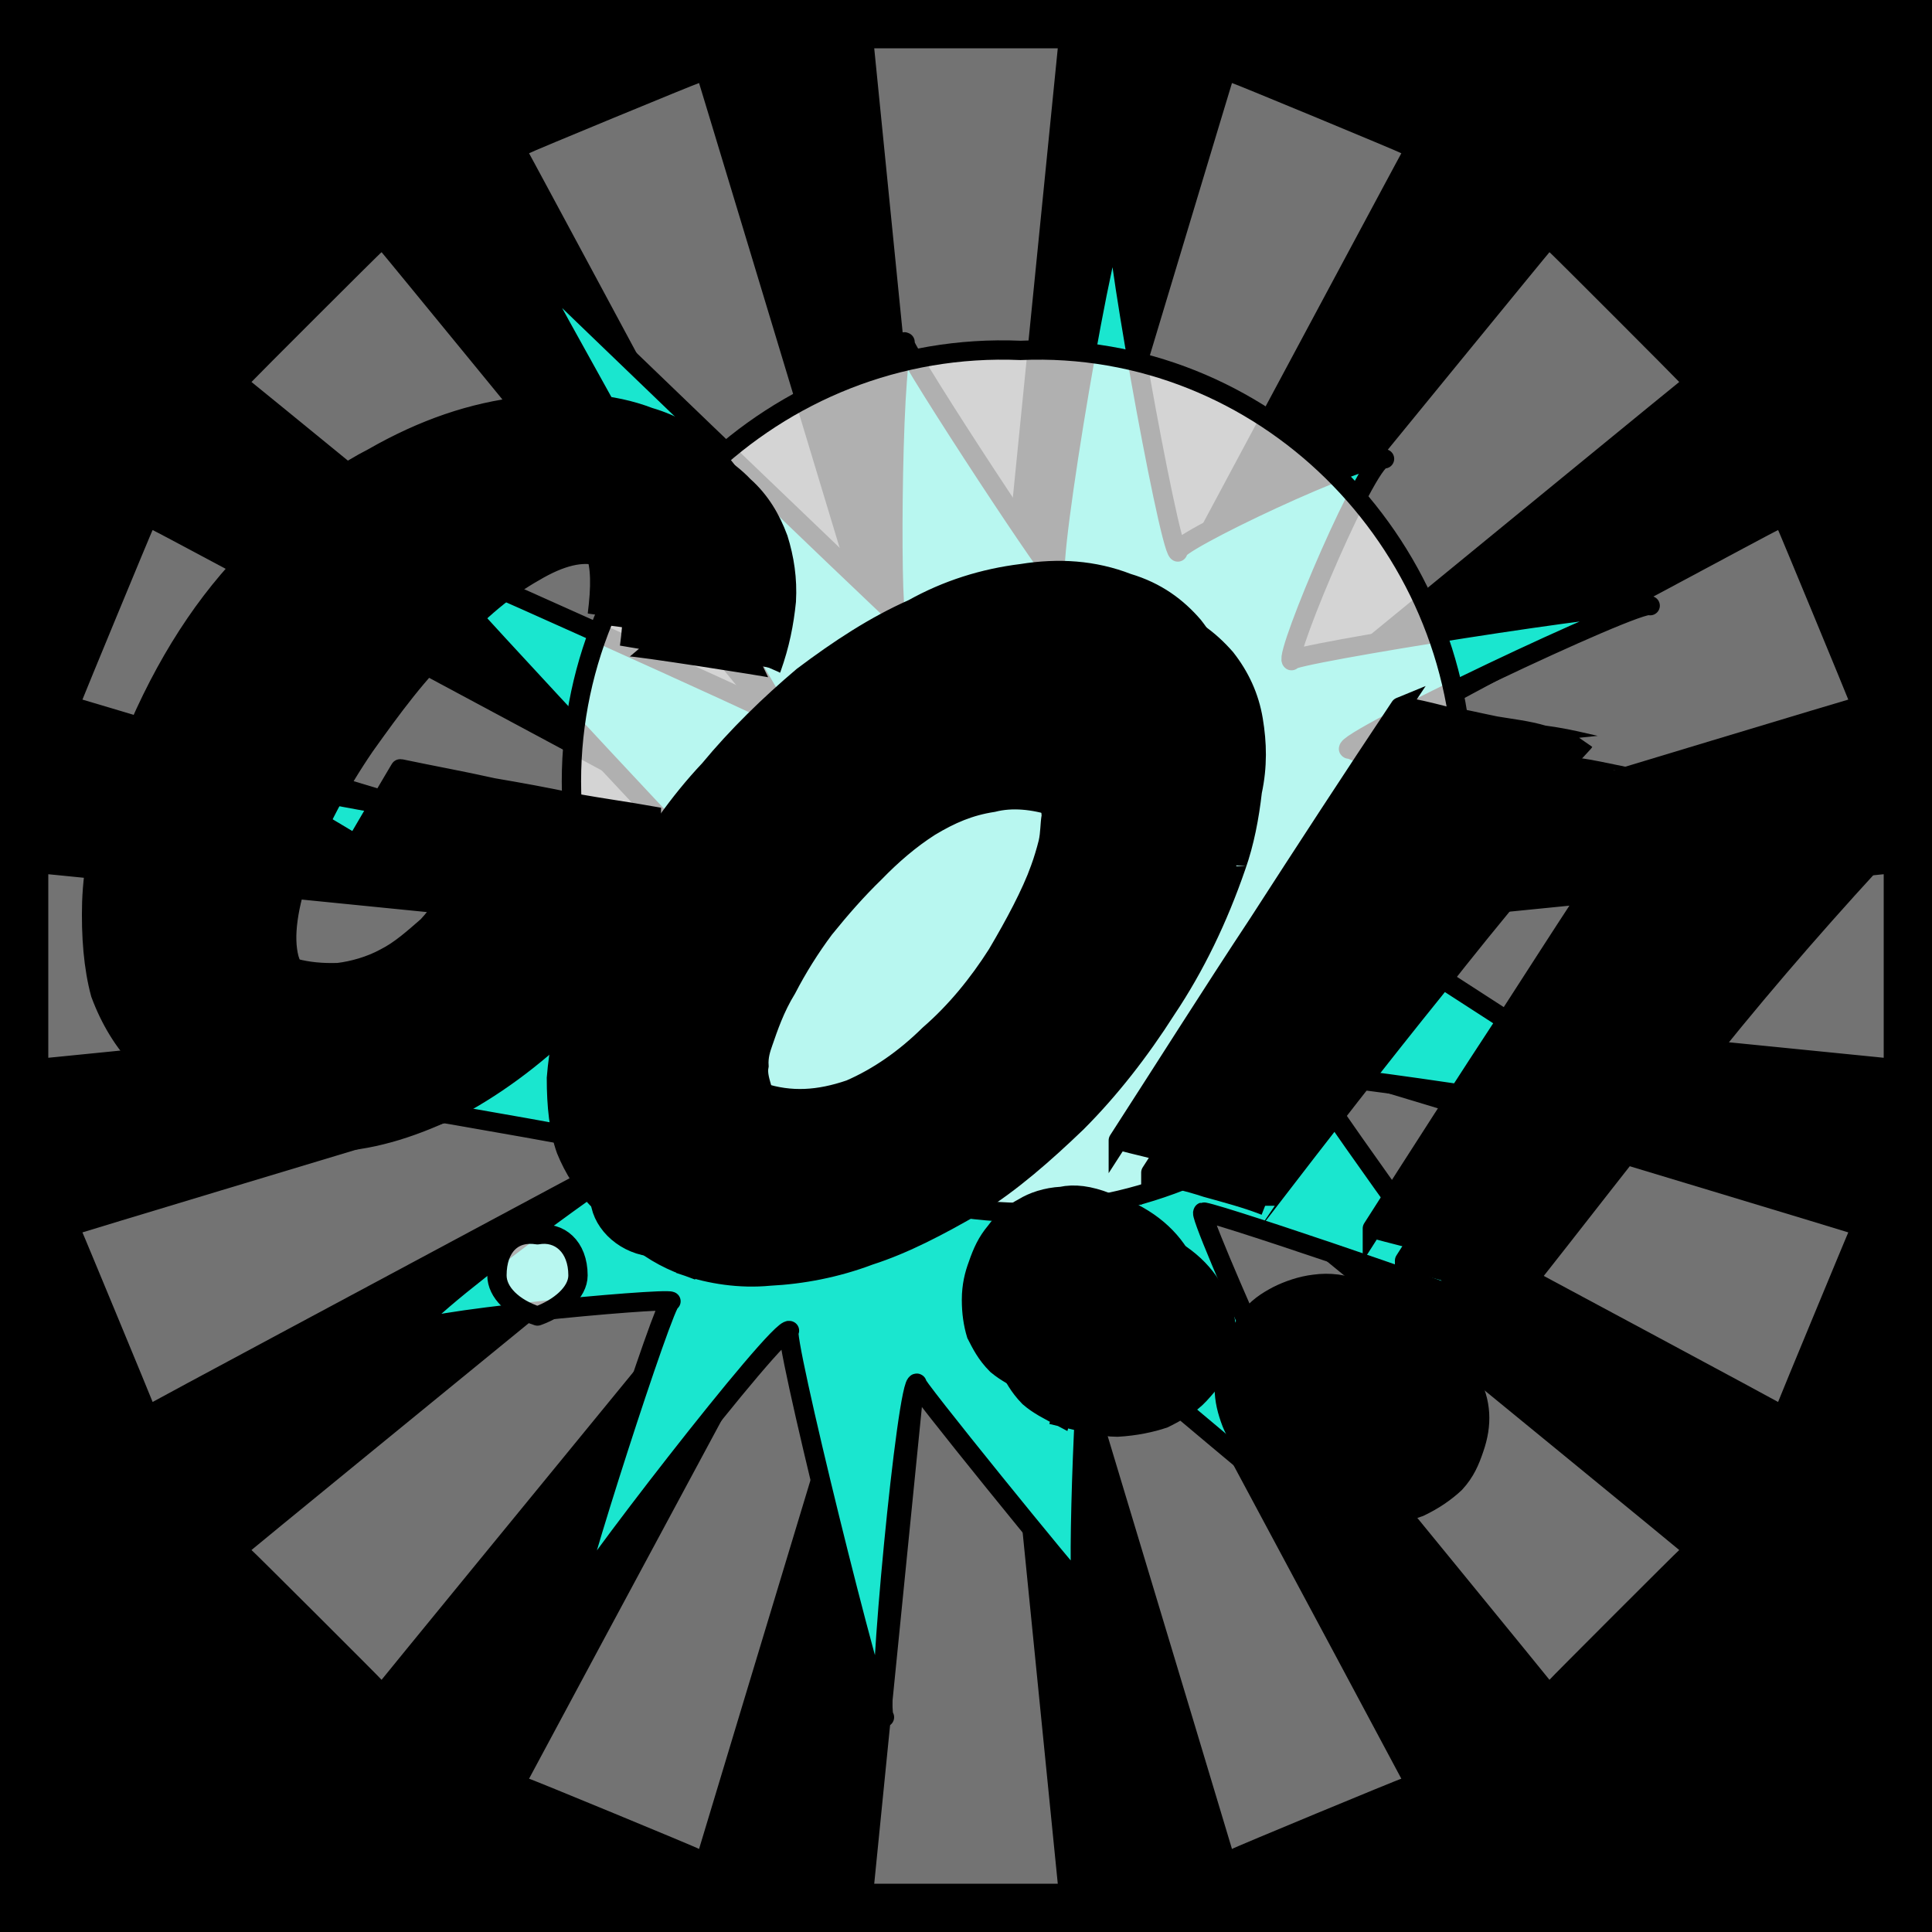 <svg id="svgWorkerArea" xmlns="http://www.w3.org/2000/svg" version="1.1" xmlns:xlink="http://www.w3.org/1999/xlink" xmlns:artdraw="https://artdraw.org" viewBox="0 0 600 600" width="100%" height="100%" style="background: white;" css="background:#9b9b9b;"><rect x="0" y="0" width="600" height="600" fill="#808080" stroke="none"/><path id="back01" fill="url(#fill-Linear-back01)" stroke="#000" stroke-width="1" class="cosito" d="M0 0C0 0 600 0 600 0 600 0 600 600 600 600 600 600 0 600 0 600 0 600 0 0 0 0 0 0 0 0 0 0" fill-opacity="1"></path><defs id="defsdoc"><pattern id="patternBool" x="0" y="0" width="10" height="10" patternUnits="userSpaceOnUse" patternTransform="rotate(35)"><circle cx="5" cy="5" r="4" style="stroke: none;fill: #ff000070;"></circle></pattern><linearGradient id="fill-Linear-back01" x1="15%" y1="85%" x2="85%" y2="15%"><stop offset="0%" style="stop-color:hsl(165,80%,50%);stop-opacity:1;"></stop><stop offset="100%" style="stop-color:hsl(165,80%,70%);stop-opacity:1;"></stop></linearGradient><linearGradient id="fill-Linear-text-01" x1="15%" y1="85%" x2="85%" y2="15%"><stop offset="0%" style="stop-color:hsl(0, 100%, 50%);stop-opacity:1;"></stop><stop offset="100%" style="stop-color:hsl(60, 100%, 50%);stop-opacity:1;"></stop></linearGradient></defs><g id="rays-01" class="cosito"><path id="path-71623943" fill="white" fill-opacity="0.45" stroke="#000" stroke-width="0" class="cloneT grouped" d="M300 300C300 300 271.5 585 271.5 585 271.5 585 328.5 585 328.5 585 328.5 585 300 300 300 300"></path><path id="path-603810946" fill="white" fill-opacity="0.45" stroke="#000" stroke-width="0" class="cloneT grouped" d="M300 300C300 300 164.3 552.2 164.3 552.399 164.3 552.2 217.1 574 217.1 574.212 217.1 574 300 300 300 300"></path><path id="path-635930319" fill="white" fill-opacity="0.45" stroke="#000" stroke-width="0" class="cloneT grouped" d="M300 300C300 300 78.1 481.2 78.1 481.373 78.1 481.2 118.5 521.5 118.5 521.678 118.5 521.5 300 300 300 300"></path><path id="path-464478648" fill="white" fill-opacity="0.45" stroke="#000" stroke-width="0" class="cloneT grouped" d="M300 300C300 300 25.6 382.6 25.6 382.734 25.6 382.6 47.4 435.2 47.4 435.395 47.4 435.2 300 300 300 300"></path><path id="path-21105267" fill="white" fill-opacity="0.45" stroke="#000" stroke-width="0" class="cloneT grouped" d="M300 300C300 300 15 271.5 15 271.5 15 271.5 15 328.5 15 328.5 15 328.5 300 300 300 300"></path><path id="path-824445560" fill="white" fill-opacity="0.45" stroke="#000" stroke-width="0" class="cloneT grouped" d="M300 300C300 300 47.4 164.3 47.4 164.605 47.4 164.3 25.6 217.1 25.6 217.266 25.6 217.1 300 300 300 300"></path><path id="path-923128632" fill="white" fill-opacity="0.45" stroke="#000" stroke-width="0" class="cloneT grouped" d="M300 300C300 300 118.5 78.1 118.5 78.322 118.5 78.1 78.1 118.5 78.1 118.627 78.1 118.5 300 300 300 300"></path><path id="path-989603967" fill="white" fill-opacity="0.45" stroke="#000" stroke-width="0" class="cloneT grouped" d="M300 300C300 300 217.1 25.6 217.1 25.788 217.1 25.6 164.3 47.4 164.3 47.601 164.3 47.4 300 300 300 300"></path><path id="path-719722111" fill="white" fill-opacity="0.45" stroke="#000" stroke-width="0" class="cloneT grouped" d="M300 300C300 300 328.5 15 328.5 15 328.5 15 271.5 15 271.5 15 271.5 15 300 300 300 300"></path><path id="path-209280185" fill="white" fill-opacity="0.45" stroke="#000" stroke-width="0" class="cloneT grouped" d="M300 300C300 300 435.2 47.4 435.2 47.601 435.2 47.4 382.6 25.6 382.6 25.788 382.6 25.6 300 300 300 300"></path><path id="path-356201629" fill="white" fill-opacity="0.45" stroke="#000" stroke-width="0" class="cloneT grouped" d="M300 300C300 300 521.5 118.5 521.5 118.627 521.5 118.5 481.2 78.1 481.2 78.322 481.2 78.1 300 300 300 300"></path><path id="path-316377430" fill="white" fill-opacity="0.45" stroke="#000" stroke-width="0" class="cloneT grouped" d="M300 300C300 300 574 217.1 574 217.266 574 217.1 552.2 164.3 552.2 164.605 552.2 164.3 300 300 300 300"></path><path id="path-822174888" fill="white" fill-opacity="0.45" stroke="#000" stroke-width="0" class="cloneT grouped" d="M300 300C300 300 585 328.5 585 328.5 585 328.5 585 271.5 585 271.5 585 271.5 300 300 300 300"></path><path id="path-855116050" fill="white" fill-opacity="0.45" stroke="#000" stroke-width="0" class="cloneT grouped" d="M300 300C300 300 552.2 435.2 552.2 435.395 552.2 435.2 574 382.6 574 382.734 574 382.6 300 300 300 300"></path><path id="path-868340115" fill="white" fill-opacity="0.45" stroke="#000" stroke-width="0" class="cloneT grouped" d="M300 300C300 300 481.2 521.5 481.2 521.678 481.2 521.5 521.5 481.2 521.5 481.373 521.5 481.2 300 300 300 300"></path><path id="path-149808303" fill="white" fill-opacity="0.45" stroke="#000" stroke-width="0" class="cloneT grouped" d="M300 300C300 300 382.6 574 382.6 574.212 382.6 574 435.2 552.2 435.2 552.399 435.2 552.2 300 300 300 300"></path></g><path id="fig-02" fill="rgb(26,230,207)" stroke="black" stroke-linecap="round" stroke-linejoin="round" stroke-width="6" class="cosito" d="M217.679 267.507C215.879 266.251 125.379 169.051 129.579 172.039 125.379 169.051 241.079 221.351 243.479 223.033 241.079 221.351 161.179 78.851 162.979 80.167 161.179 78.851 276.479 189.551 278.279 190.867 276.479 189.551 276.979 103.351 281.079 106.243 276.979 103.351 324.979 176.751 327.979 178.911 324.979 176.751 343.879 64.251 347.379 66.737 343.879 64.251 362.779 169.351 365.779 171.425 362.779 169.351 425.779 139.551 429.979 142.492 425.779 139.551 398.779 203.451 401.079 205.172 398.779 203.451 509.479 185.951 512.479 188.095 509.479 185.951 415.879 230.551 418.879 232.64 415.879 230.551 486.479 261.751 488.179 263.042 486.479 261.751 415.379 282.851 418.979 285.407 415.379 282.851 517.179 348.751 521.879 352.086 517.179 348.751 403.279 331.651 406.879 334.188 403.279 331.651 454.079 402.551 456.979 404.646 454.079 402.551 370.179 374.051 373.679 376.556 370.179 374.051 417.979 480.551 422.179 483.465 417.979 480.551 337.079 412.651 339.379 414.329 337.079 412.651 334.279 492.051 336.079 493.346 334.279 492.051 281.779 427.451 284.779 429.601 281.779 427.451 271.779 531.151 274.679 533.307 271.779 531.151 242.179 411.151 245.179 413.233 242.179 411.151 176.579 496.251 178.279 497.555 176.579 496.251 206.679 402.851 208.379 404.124 206.679 402.851 123.879 410.551 128.579 413.86 123.879 410.551 199.479 356.451 200.679 357.294 199.479 356.451 83.679 335.751 87.279 338.291 83.679 335.751 188.679 308.951 192.179 311.476 188.679 308.951 75.179 240.951 78.179 243.062 75.179 240.951 209.279 266.851 211.679 268.571 209.279 266.851 215.879 266.251 217.679 267.507" fill-opacity="1" vector-effect="none"></path><path id="fig-03" fill="White" fill-opacity="0.69" stroke="black" stroke-linecap="round" stroke-linejoin="round" stroke-width="6" class="cosito" d="M154.331 396.083C154.331 387.131 159.433 382.249 166.916 383.469 173.719 382.249 179.501 387.131 179.501 396.083 179.501 401.373 173.719 406.255 166.916 408.697 159.433 406.255 154.331 401.373 154.331 396.083 154.331 394.455 154.331 394.455 154.331 396.083 154.331 395.269 154.331 395.269 154.331 396.083M177.461 242.686C177.461 167.818 240.726 105.564 316.916 108.819 392.086 105.564 454.331 167.818 454.331 242.686 454.331 315.926 392.086 375.332 316.916 376.552 240.726 375.332 177.461 315.926 177.461 242.686 177.461 241.465 177.461 241.465 177.461 242.686 177.461 241.465 177.461 241.465 177.461 242.686M186.304 371.67C186.304 361.091 193.107 354.58 201.61 355.801 212.155 354.58 219.637 361.091 219.637 371.67 219.637 378.994 212.155 385.911 201.61 387.131 193.107 385.911 186.304 378.994 186.304 371.67 186.304 369.635 186.304 369.635 186.304 371.67 186.304 369.635 186.304 369.635 186.304 371.67"></path><g id="text-01" class="cosito"><path id="letter-781191892" fill="rgb(0,0,0)" fill-opacity="1" stroke="rgb(0,0,0)" stroke-width="6" d="M212.4,263.354C203.8,283.5,193.3,299.3,182,312.555C170.3,325,157.4,335,144.7,342.202C132,348.7,119.2,353.4,106.4,354.48C94.3,355.6,83.5,354.8,73.5,351.499C73.6,351.4,73.6,351.4,73.5,351.499C66.3,348.8,59.4,344.4,54.1,339.38C48.6,333.9,44.3,326.7,41.3,318.611C39.1,310.5,38.2,300.7,38.5,290.188C38.9,279.1,41.3,267.3,46,254.062C46,253.8,46,253.8,46,254.062C54.9,228.3,66.7,207.2,80.8,190.392C94.9,174,109.6,160.5,125.8,152.155C141.6,143.1,156.9,138,172.1,136.234C186.8,134.4,200,135.1,211.7,139.543C211.8,139.1,211.8,139.1,211.7,139.543C219.4,141.8,225.9,145.6,231,150.963C236.1,155.5,239.4,161.1,241.7,167.312C243.6,173.4,244.6,179.8,244.2,186.69C243.5,193.6,242.2,200.2,239.6,207.491C239.7,207.3,239.7,207.3,239.6,207.491C239.7,207.3,195.6,200.4,195.5,200.909C196.7,192.3,196.7,185.8,194.8,181.487C192.8,177,189.9,174.3,186.1,172.74C186,173,186,173,186.1,172.74C180.9,171.2,174.3,172.6,165.8,177.669C157.4,182.4,148.6,189.6,139.8,199.423C130.1,208.4,121.9,219.6,113.3,231.658C105.2,243.5,98.5,256,93.6,269.254C93.7,269.1,93.7,269.1,93.6,269.254C89.4,281.4,88,290.9,89.8,297.713C91.8,304.2,95.4,308.3,101.5,310.692C101.5,310.5,101.5,310.5,101.5,310.692C105.8,311.9,109.9,312.2,115.1,312.048C119.7,311.5,125,310,129.6,307.485C134.4,305.1,138.3,301.5,142.8,297.582C146.8,293.4,149.6,288.5,152.2,282.852C152.2,282.8,152.2,282.8,152.2,282.852C152.2,282.8,118.2,276.2,118.1,276.413C118.2,276.2,134.5,248.3,134.4,248.733C144.1,250.8,153.6,252.5,163.1,254.636C163,254.7,163,254.7,163.1,254.636C171.2,256,179.5,257.5,188.6,259.456C197.3,261,205.4,262.1,212.4,263.354C212.3,263.6,212.3,263.6,212.4,263.354C212.3,263.6,212.3,263.6,212.4,263.354" vector-effect="none" stroke-opacity="1"></path><path id="letter-404855755" fill="rgb(0,0,0)" fill-opacity="1" stroke="rgb(0,0,0)" stroke-width="6" d="M383.9,269.019C378.3,285.3,371.1,300.2,362.2,313.473C353.9,326.5,344.6,338.4,334.4,348.615C324.4,358.2,314.2,367.2,303.1,374.114C291.7,380.7,280.9,386.4,270,389.893C259.7,393.8,249,395.8,239,396.299C229.7,397.2,220.5,395.7,212.9,393.13C212.9,393,212.9,393,212.9,393.13C206.7,390.9,200.8,387.4,196.3,383.145C191.9,378.9,188.1,372.9,185.9,367.11C183.7,361,182.9,353.5,182.8,344.803C183.5,336,185.4,326.6,189.1,315.863C189.2,315.7,189.2,315.7,189.1,315.863C193.1,304.3,198.7,293.4,206,281.983C213.1,270.5,220.7,259.4,230.3,249.026C239,238.5,249,228.8,259.4,220.074C270.8,211.5,281.8,204.4,293.5,199.074C304.2,193.1,315.5,189.6,327.4,188.138C338.7,186.3,349.7,187,360.2,191.085C360.3,190.7,360.3,190.7,360.2,191.085C369.4,193.8,375.6,198.7,380.6,204.382C385.1,210.1,388,216.4,389.2,223.558C390.4,230.8,390.6,237.9,388.9,245.834C388,253.7,386.5,261.7,383.9,269.019C383.9,269.3,383.9,269.3,383.9,269.019C383.9,269.3,383.9,269.3,383.9,269.019M237,323.724C236.3,325.7,235.5,328.1,235.7,331.028C235.2,333.5,236.1,336,236.8,338.485C237.5,340.6,238.8,343,240.1,344.847C242.3,346.6,243.7,348.2,246.6,349.292C246.7,349.2,246.7,349.2,246.6,349.292C255.6,352.3,264.3,351.8,274,348.339C282.9,344.5,291,338.9,298.6,331.307C306.9,324.3,313.9,315.6,319.8,306.332C325.3,297,330.3,287.7,333.1,279.667C333.2,279.6,333.2,279.6,333.1,279.667C334,277.1,334.9,274.5,335.5,271.724C336.2,268.8,336,266.1,336.5,263.322C336.4,260.4,335.5,257.8,334.4,255.687C333.1,253.2,330.7,251.8,327.7,250.51C327.6,250.7,327.6,250.7,327.7,250.51C320.8,248.3,314.2,247.7,308.4,249.186C301.1,250.3,295.3,252.8,288.8,256.71C282.7,260.6,277,265.5,271.7,270.967C266.1,276.4,261.1,282.1,256,288.415C251.6,294.3,247.6,300.7,244.3,307.089C240.6,313.1,238.6,319.1,237,323.724C237,323.6,237,323.6,237,323.724C237,323.6,237,323.6,237,323.724" vector-effect="none" stroke-opacity="1"></path><path id="letter-337924833" fill="rgb(0,0,0)" fill-opacity="1" stroke="rgb(0,0,0)" stroke-width="6" d="M392.9,374.458C386.9,372.1,380.7,370.5,374.6,368.797C368.9,366.9,363.2,365.7,357.4,364.162C357.4,364,357.4,364,357.4,364.162C371.9,341.8,386.4,318.8,400.9,296.779C415.4,274.4,430.1,251.6,444.9,229.559C444.8,229.7,444.8,229.7,444.9,229.559C449,229.8,453.7,231.1,458.7,232.347C463.8,233,468.7,234.3,474.5,235.457C479.5,236.3,484.4,236.8,489.4,238.272C494.8,239,498.4,239.9,501.9,240.6C501.8,240.9,501.8,240.9,501.9,240.6C482.4,261.6,464,283.8,446.1,306.57C428.3,328.6,410.4,351.7,392.9,374.458C392.9,374.2,392.9,374.2,392.9,374.458C392.9,374.2,392.9,374.2,392.9,374.458M379.4,422.647C378.1,426.5,375.7,429.6,372.5,433.048C369.8,436,365.9,438.3,361.5,440.491C357.7,441.8,352.6,442.9,347,443.204C342,443.2,336.2,441.6,329.6,440.021C329.8,439.3,329.8,439.3,329.6,440.021C325.6,437.9,322.5,436.4,319.6,433.879C316.3,430.5,314.8,427.4,313.2,424.403C312.2,421.1,311.8,417.6,311.8,413.665C311.7,409.4,312.6,405.9,313.7,402.859C313.6,403,313.6,403,313.7,402.859C315.1,398.9,316.5,395.7,319.2,392.482C321.8,389,324.7,386.7,327.9,385.07C330.9,383.2,335,381.9,339.6,381.555C343.6,380.7,348.3,381.3,354,383.507C354,383.3,354,383.3,354,383.507C365.2,387.1,372.8,393.2,377,400.754C381.2,408.1,382,415.2,379.4,422.647C379.4,422.6,379.4,422.6,379.4,422.647C379.4,422.6,379.4,422.6,379.4,422.647" vector-effect="none" stroke-opacity="1"></path><path id="letter-442210942" fill="rgb(0,0,0)" fill-opacity="1" stroke="rgb(0,0,0)" stroke-width="6" d="M471.3,401.672C465.9,399.5,460,398.1,454,396.339C448.2,394.5,442,393.1,436.2,391.507C436.2,391.4,436.2,391.4,436.2,391.507C450.5,369.1,465.2,346.2,479.7,324.124C494.2,301.7,508.8,278.9,524.2,257.101C524.1,257.3,524.1,257.3,524.2,257.101C527.9,257.2,532.5,258.4,537.4,259.659C542.9,260.4,548,261.9,553.2,262.802C558.5,263.7,563.8,264.4,568.6,265.781C573.4,266.2,577.8,267.4,581.1,268.077C580.9,268.3,580.9,268.3,581.1,268.077C561.7,289.2,542.8,311.2,524.9,333.915C506.9,355.9,489.3,379.1,471.3,401.672C471.3,401.4,471.3,401.4,471.3,401.672C471.3,401.4,471.3,401.4,471.3,401.672M457.8,449.861C456.5,453.7,455.1,457.1,451.9,460.59C448.9,463.4,445.3,465.9,440.8,468.032C437.1,469.4,431.9,470.4,426.4,470.746C421.4,470.7,415.6,469.1,408.9,467.562C409.2,466.9,409.2,466.9,408.9,467.562C405.1,465.5,401.5,463.8,398.3,461.191C395.7,458.1,393.6,454.7,392.5,451.944C391.1,448.4,390.2,444.9,390.3,440.911C391,436.9,391,433.2,392.1,430.073C392,430.2,392,430.2,392.1,430.073C393.5,426.1,395.7,423.2,397.7,419.729C400.2,416.2,403.5,414.1,406.7,412.415C410.1,410.7,414.3,409.4,418.2,408.835C422.9,408.3,427.6,408.8,432.7,410.852C432.8,410.6,432.8,410.6,432.7,410.852C444.5,414.7,452.2,420.7,456.3,428.295C460.2,435.5,460.4,442.4,457.8,449.861C457.8,449.8,457.8,449.8,457.8,449.861C457.8,449.8,457.8,449.8,457.8,449.861" vector-effect="none" stroke-opacity="1"></path></g><g id="text-02" class="cosito cloneTXT"><path id="letter-781191892" fill="url(#fill-Linear-text-01)" fill-opacity="1" stroke="#000000" stroke-width="6" class="cloneTXT" d="M202.3 253.354C193.8 273.5 183.3 289.2 172 302.555 160.3 315 147.3 325 134.6 332.202 122 338.7 109.1 343.3 96.4 344.48 84.3 345.6 73.5 344.7 63.5 341.499 63.5 341.3 63.5 341.3 63.5 341.499 56.3 338.7 49.4 334.3 44 329.38 38.5 323.8 34.2 316.7 31.2 308.611 29 300.5 28.2 290.7 28.5 280.188 28.9 269.1 31.2 257.2 36 244.062 36 243.8 36 243.8 36 244.062 44.9 218.3 56.6 197.1 70.8 180.392 84.9 164 99.5 150.5 115.8 142.155 131.6 133.1 146.8 128 162.1 126.234 176.8 124.3 190 125.1 201.6 129.543 201.8 129.1 201.8 129.1 201.6 129.543 209.3 131.8 215.8 135.6 221 140.963 226.1 145.5 229.3 151.1 231.6 157.312 233.6 163.3 234.6 169.8 234.1 176.69 233.5 183.6 232.1 190.1 229.6 197.491 229.6 197.3 229.6 197.3 229.6 197.491 229.6 197.3 185.6 190.3 185.5 190.909 186.6 182.3 186.6 175.8 184.8 171.487 182.8 167 179.8 164.3 176.1 162.74 176 163 176 163 176.1 162.74 170.8 161.1 164.3 162.6 155.8 167.669 147.3 172.3 138.6 179.6 129.8 189.423 120.1 198.3 111.9 209.6 103.3 221.658 95.1 233.5 88.5 246 83.5 259.254 83.6 259.1 83.6 259.1 83.5 259.254 79.4 271.3 78 280.8 79.8 287.713 81.8 294.2 85.4 298.2 91.5 300.692 91.5 300.5 91.5 300.5 91.5 300.692 95.8 301.8 99.9 302.2 105 302.048 109.6 301.5 115 300 119.6 297.485 124.3 295.1 128.3 291.5 132.8 287.582 136.8 283.3 139.6 278.5 142.1 272.851 142.1 272.7 142.1 272.7 142.1 272.851 142.1 272.7 108.1 266.2 108 266.413 108.1 266.2 124.5 238.3 124.3 238.733 134.1 240.8 143.6 242.5 153.1 244.636 153 244.6 153 244.6 153.1 244.636 161.1 246 169.5 247.5 178.6 249.456 187.3 251 195.3 252.1 202.3 253.354 202.3 253.6 202.3 253.6 202.3 253.354 202.3 253.6 202.3 253.6 202.3 253.354"></path><path id="letter-404855755" fill="url(#fill-Linear-text-01)" fill-opacity="1" stroke="#000000" stroke-width="6" class="cloneTXT" d="M373.8 259.019C368.2 275.2 361.1 290.2 352.2 303.473 343.8 316.5 334.6 328.3 324.3 338.615 314.3 348.2 304.2 357.2 293.1 364.114 281.7 370.7 270.8 376.3 260 379.894 249.7 383.7 239 385.7 229 386.299 219.6 387.2 210.5 385.7 202.8 383.13 202.8 383 202.8 383 202.8 383.13 196.6 380.8 190.8 377.3 186.3 373.145 181.8 368.8 178.1 362.8 175.8 357.11 173.6 351 172.8 343.5 172.8 334.803 173.5 326 175.3 316.6 179.1 305.863 179.1 305.7 179.1 305.7 179.1 305.863 183.1 294.2 188.6 283.3 196 271.983 203.1 260.5 210.6 249.3 220.3 239.026 229 228.5 239 218.8 249.3 210.074 260.7 201.5 271.7 194.3 283.5 189.074 294.2 183.1 305.5 179.6 317.3 178.138 328.7 176.3 339.7 177 350.2 181.085 350.2 180.6 350.2 180.6 350.2 181.085 359.3 183.8 365.6 188.6 370.6 194.382 375.1 200.1 378 206.3 379.2 213.558 380.3 220.8 380.6 227.8 378.8 235.834 378 243.6 376.5 251.7 373.8 259.019 373.8 259.2 373.8 259.2 373.8 259.019 373.8 259.2 373.8 259.2 373.8 259.019M227 313.724C226.3 315.7 225.5 318.1 225.6 321.028 225.1 323.5 226.1 326 226.8 328.485 227.5 330.6 228.8 333 230.1 334.847 232.3 336.6 233.6 338.2 236.6 339.292 236.6 339.2 236.6 339.2 236.6 339.292 245.6 342.2 254.2 341.7 264 338.339 272.8 334.5 281 328.8 288.6 321.307 296.8 314.2 303.8 305.6 309.7 296.332 315.2 287 320.2 277.7 323.1 269.668 323.2 269.6 323.2 269.6 323.1 269.668 324 267.1 324.8 264.5 325.5 261.724 326.2 258.7 326 256.1 326.5 253.322 326.3 250.3 325.5 247.7 324.3 245.687 323.1 243.1 320.7 241.8 317.7 240.51 317.6 240.6 317.6 240.6 317.7 240.51 310.7 238.3 304.2 237.6 298.3 239.186 291.1 240.3 285.2 242.8 278.7 246.71 272.7 250.6 267 255.5 261.7 260.967 256.1 266.3 251.1 272.1 246 278.415 241.6 284.2 237.6 290.7 234.3 297.089 230.6 303.1 228.6 309.1 227 313.724 227 313.6 227 313.6 227 313.724 227 313.6 227 313.6 227 313.724"></path><path id="letter-337924833" fill="url(#fill-Linear-text-01)" fill-opacity="1" stroke="#000000" stroke-width="6" class="cloneTXT" d="M382.8 364.458C376.8 362.1 370.7 360.5 364.6 358.797 358.8 356.8 353.2 355.7 347.3 354.162 347.3 354 347.3 354 347.3 354.162 361.8 331.7 376.3 308.7 390.8 286.779 405.3 264.3 420.1 241.6 434.8 219.559 434.7 219.6 434.7 219.6 434.8 219.559 439 219.8 443.7 221.1 448.7 222.347 453.7 223 458.7 224.3 464.5 225.457 469.5 226.3 474.3 226.8 479.3 228.272 484.7 229 488.3 229.8 491.8 230.6 491.7 230.8 491.7 230.8 491.8 230.6 472.3 251.6 454 273.7 436.1 296.57 418.2 318.6 400.3 341.7 382.8 364.458 382.8 364.2 382.8 364.2 382.8 364.458 382.8 364.2 382.8 364.2 382.8 364.458M369.3 412.647C368.1 416.5 365.7 419.6 362.5 423.048 359.7 426 355.8 428.2 351.5 430.491 347.7 431.7 342.6 432.8 337 433.204 332 433.2 326.2 431.6 319.6 430.021 319.7 429.2 319.7 429.2 319.6 430.021 315.6 427.8 312.5 426.3 309.6 423.879 306.2 420.5 304.7 417.3 303.2 414.403 302.2 411.1 301.7 407.6 301.7 403.665 301.7 399.3 302.6 395.8 303.7 392.859 303.6 393 303.6 393 303.7 392.859 305.1 388.8 306.5 385.7 309.2 382.482 311.7 379 314.7 376.7 317.8 375.07 320.8 373.2 325 371.8 329.6 371.555 333.6 370.7 338.2 371.2 344 373.507 344 373.2 344 373.2 344 373.507 355.2 377.1 362.7 383.2 367 390.753 371.2 398.1 372 405.2 369.3 412.647 369.3 412.6 369.3 412.6 369.3 412.647 369.3 412.6 369.3 412.6 369.3 412.647"></path><path id="letter-442210942" fill="url(#fill-Linear-text-01)" fill-opacity="1" stroke="#000000" stroke-width="6" class="cloneTXT" d="M461.2 391.672C455.8 389.5 450 388.1 444 386.339 438.2 384.5 432 383.1 426.2 381.507 426.2 381.3 426.2 381.3 426.2 381.507 440.5 359.1 455.2 336.2 469.7 314.124 484.2 291.7 498.7 268.8 514.2 247.101 514 247.2 514 247.2 514.2 247.101 517.9 247.2 522.5 248.3 527.4 249.659 532.9 250.3 538 251.8 543.2 252.802 548.5 253.7 553.7 254.3 558.5 255.781 563.4 256.2 567.7 257.3 571 258.077 570.9 258.2 570.9 258.2 571 258.077 551.7 279.2 532.7 301.2 514.9 323.915 496.8 345.8 479.2 369.1 461.2 391.672 461.2 391.3 461.2 391.3 461.2 391.672 461.2 391.3 461.2 391.3 461.2 391.672M447.7 439.861C446.5 443.7 445.1 447.1 441.8 450.59 438.8 453.3 435.2 455.8 430.7 458.032 427.1 459.3 421.8 460.3 416.3 460.746 411.3 460.7 405.6 459.1 398.8 457.562 399.2 456.8 399.2 456.8 398.8 457.562 395.1 455.5 391.5 453.7 388.2 451.191 385.7 448.1 383.6 444.7 382.5 441.945 381.1 438.3 380.2 434.8 380.2 430.911 381 426.8 381 423.2 382.1 420.073 382 420.2 382 420.2 382.1 420.073 383.5 416.1 385.7 413.2 387.7 409.729 390.2 406.2 393.5 404.1 396.7 402.415 400.1 400.7 404.2 399.3 408.2 398.835 412.8 398.2 417.6 398.7 422.7 400.852 422.7 400.6 422.7 400.6 422.7 400.852 434.5 404.7 442.2 410.7 446.2 418.295 450.2 425.5 450.3 432.3 447.7 439.861 447.7 439.7 447.7 439.7 447.7 439.861 447.7 439.7 447.7 439.7 447.7 439.861"></path></g></svg>